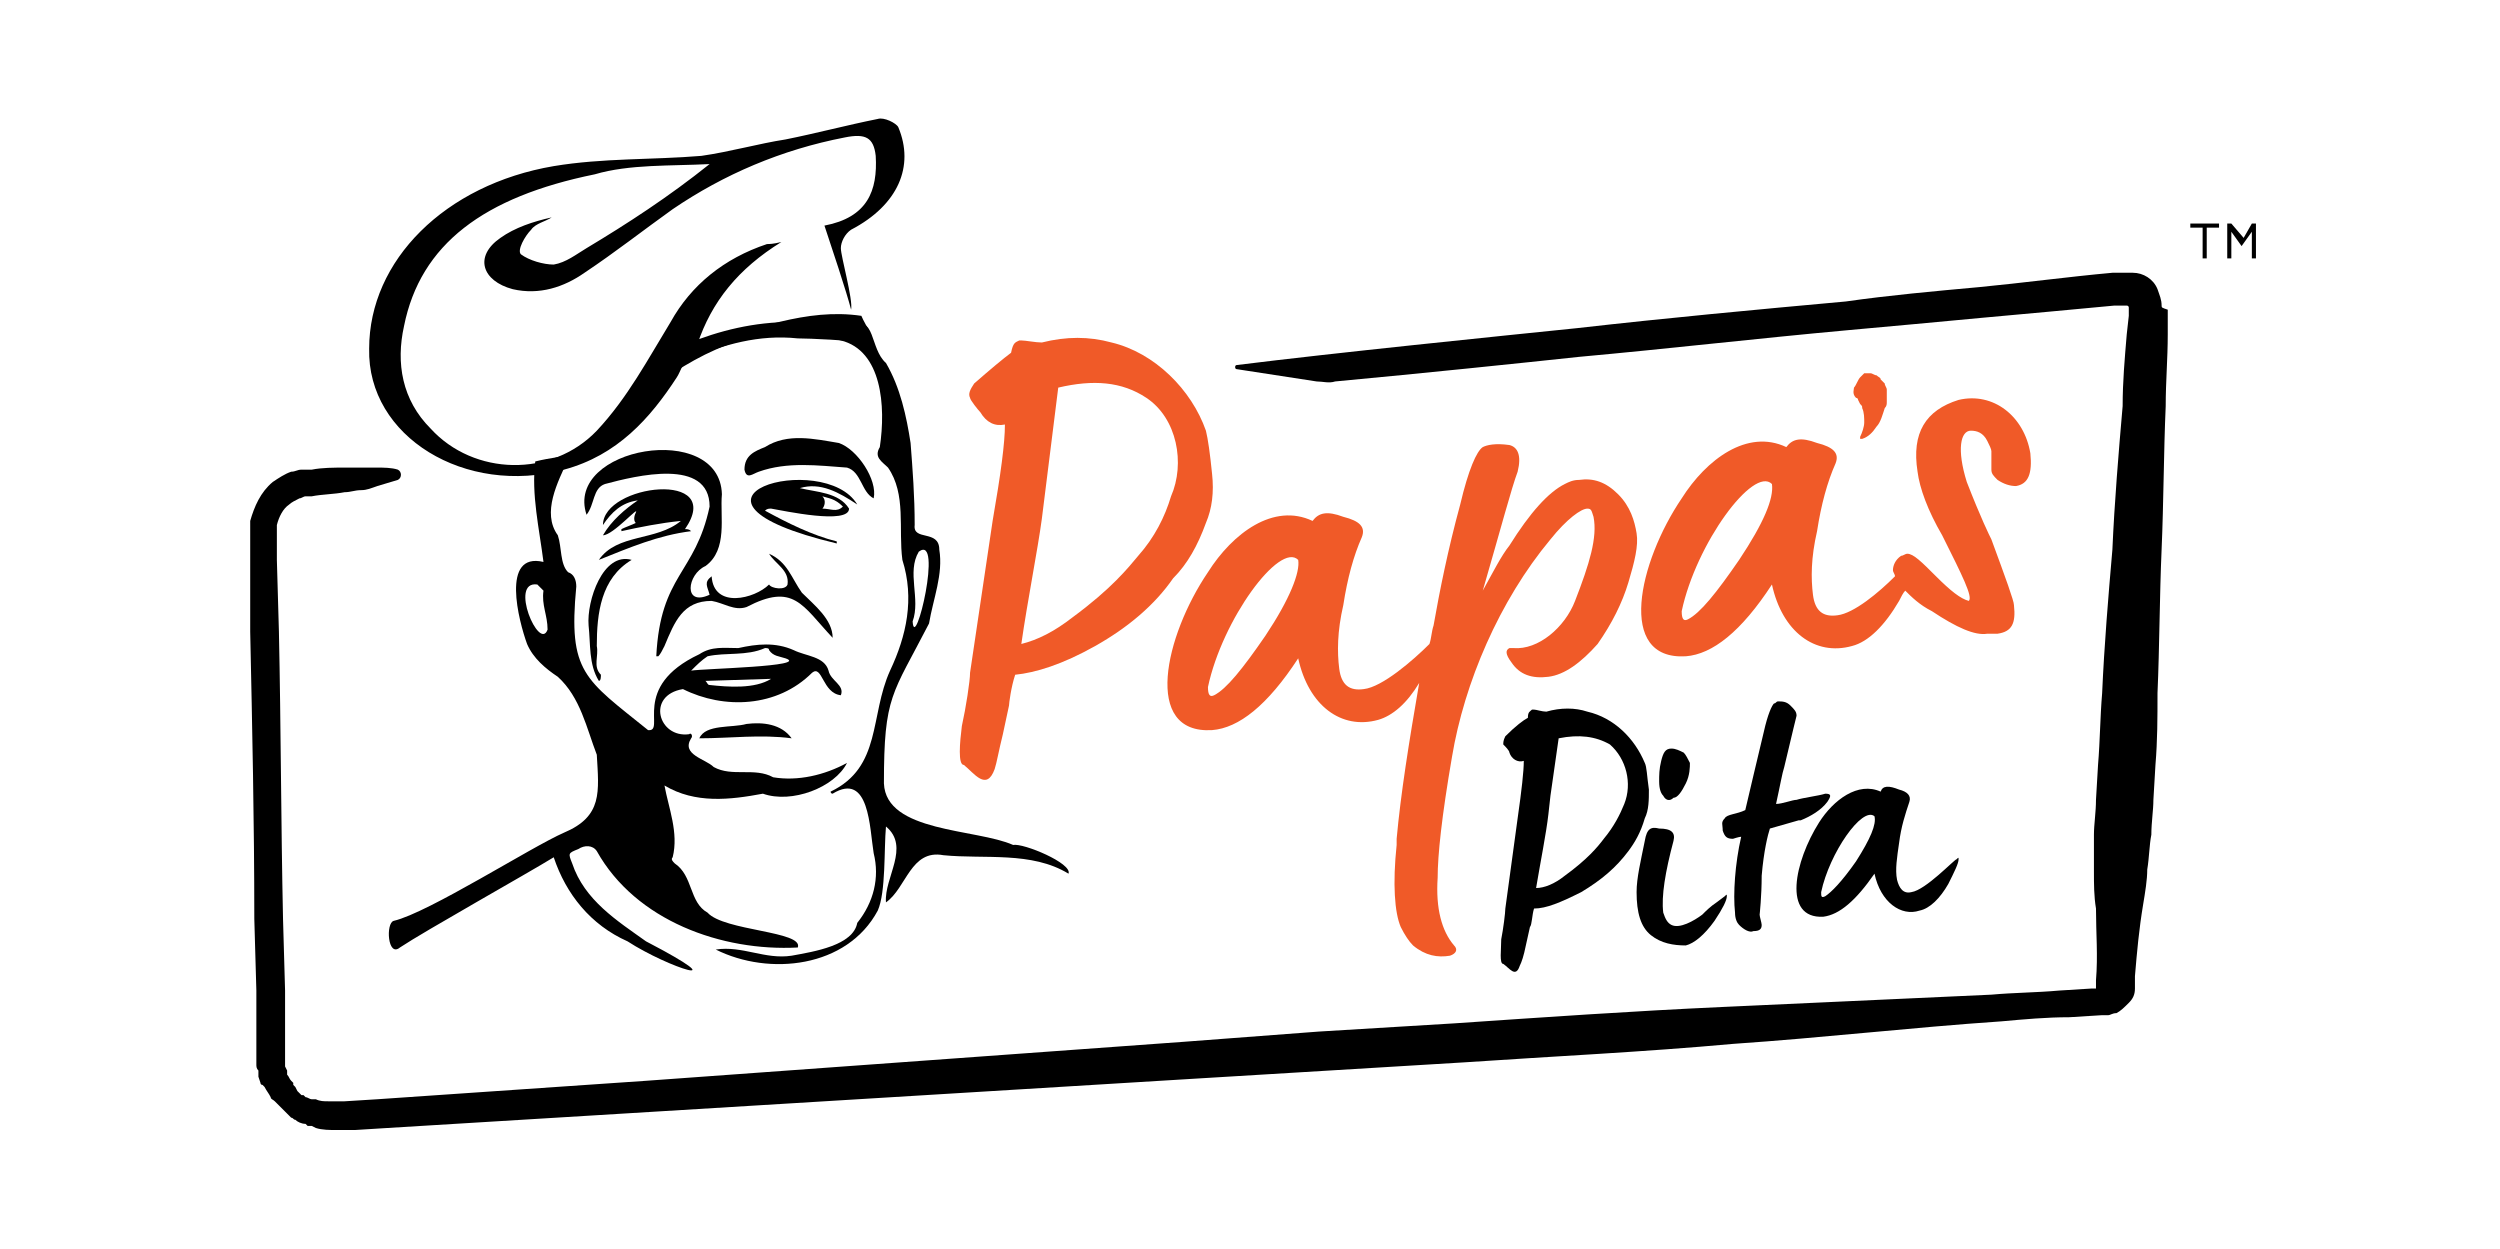 <svg xmlns="http://www.w3.org/2000/svg" xmlns:xlink="http://www.w3.org/1999/xlink" id="Layer_1" x="0px" y="0px" viewBox="0 0 121.9 60.9" style="enable-background:new 0 0 121.9 60.9;" xml:space="preserve"><style type="text/css">	.st0{fill:#30455C;}	.st1{fill:#4DB86F;}	.st2{fill:#31455C;}	.st3{fill-rule:evenodd;clip-rule:evenodd;fill:#EB0505;}	.st4{fill:#131212;}	.st5{fill:#EE7F22;}	.st6{fill:#818285;}	.st7{fill:#B2C2BA;}	.st8{fill:#375960;}	.st9{fill-rule:evenodd;clip-rule:evenodd;}	.st10{fill-rule:evenodd;clip-rule:evenodd;fill:#A9CF47;}	.st11{fill-rule:evenodd;clip-rule:evenodd;fill:#BD9C48;}	.st12{fill:#F05A28;}	.st13{fill:#DB1E80;}	.st14{fill-rule:evenodd;clip-rule:evenodd;fill:#70CDDD;}	.st15{fill:none;}	.st16{fill-rule:evenodd;clip-rule:evenodd;fill:url(#SVGID_1_);}	.st17{fill:#464099;}	.st18{fill:#FFFFFF;}	.st19{fill:#EF7E20;}	.st20{fill:#D52027;}	.st21{fill:#C72030;}	.st22{fill:#034EA2;}	.st23{fill:#F6EB21;}	.st24{fill:#172626;}	.st25{fill:#86AB3F;}	.st26{fill:#273583;}	.st27{fill:#727272;}	.st28{fill:#F17721;}	.st29{fill:#2C3E50;}	.st30{fill:#385A3F;}	.st31{fill:#EA0029;}	.st32{fill:#231F20;}	.st33{fill:#FF3231;}	.st34{fill:#25A049;}	.st35{fill:#216332;}	.st36{fill:#515E6D;}</style><g>	<g>		<path d="M105.4,14.9c0-0.3-0.1-0.5-0.2-0.8c-0.2-0.5-0.7-0.8-1.2-0.8c-0.1,0-0.1,0-0.2,0l-0.1,0c0,0-0.1,0-0.1,0l-0.2,0l-0.4,0   c-2.2,0.2-4.4,0.5-6.5,0.7c-2.2,0.2-4.4,0.4-6.5,0.7c-4.4,0.4-8.7,0.8-13.1,1.3c-3.9,0.4-11.8,1.2-16.6,1.8c-0.1,0-0.1,0.2,0,0.2   l0,0c1.3,0.2,2.6,0.4,3.9,0.6c0.3,0,0.6,0.1,0.9,0c4.3-0.4,9.1-0.9,11.9-1.2c4.4-0.4,8.7-0.9,13.1-1.3c2.2-0.2,4.4-0.4,6.5-0.6   c2.2-0.2,4.4-0.4,6.5-0.6l0.4,0l0.2,0c0,0,0,0,0,0c0,0,0,0,0,0c0,0,0,0,0,0c0,0,0.1,0,0.1,0.1c0,0,0,0,0,0.1c0,0,0,0,0,0   c0,0,0,0,0,0l0,0.1l0,0.2l-0.1,0.9c-0.1,1.2-0.2,2.3-0.2,3.5c-0.2,2.3-0.4,4.7-0.5,7c-0.2,2.3-0.4,4.7-0.5,7   c-0.1,1.2-0.1,2.3-0.2,3.5l-0.1,1.7c0,0.6-0.1,1.2-0.1,1.7c0,0.6,0,1.2,0,1.8c0,0.6,0,1.2,0.1,1.8c0,1.2,0.1,2.3,0,3.5l0,0.2   l0,0.1c0,0,0,0,0,0c0,0,0,0,0,0c0,0,0,0,0,0.1c0,0,0,0-0.1,0c0,0,0,0,0,0c0,0,0,0,0,0c0,0,0,0,0,0l-0.1,0l-1.6,0.1   c-1.1,0.1-2.2,0.1-3.3,0.2c-4.4,0.2-8.7,0.4-13.1,0.6c-4.4,0.2-8.7,0.5-13.1,0.8l-6.6,0.4l-6.6,0.5l-26.2,1.9l-13.1,0.9l-1.6,0.1   l-0.4,0l-0.2,0l-0.1,0l0,0l-0.1,0c-0.2,0-0.4,0-0.6-0.1l-0.1,0l0,0l0,0l-0.1,0c-0.1,0-0.2-0.1-0.3-0.1c0,0-0.1-0.1-0.1-0.1l-0.1,0   c0,0,0,0-0.1-0.1l-0.1-0.1L14.4,53c0,0,0,0-0.1-0.1l0-0.1c0,0-0.1-0.1-0.1-0.1c-0.1-0.1-0.1-0.2-0.2-0.3l0-0.1c0,0,0,0,0-0.1   l-0.1-0.2l0,0l0,0l0-0.1c0-0.1,0-0.1,0-0.2l0-0.2c0,0,0-0.1,0-0.1l0-0.1l0-0.1l0,0l0-0.1l0-0.2l0-0.9l0-1.7l-0.1-3.5   c-0.1-4.7-0.1-9.3-0.2-14l-0.1-3.5l0-0.9l0-0.2c0-0.1,0-0.2,0-0.2c0-0.1,0-0.1,0-0.2c0-0.1,0-0.1,0-0.2c0.1-0.4,0.3-0.8,0.6-1   c0.1-0.1,0.3-0.2,0.5-0.3c0.1,0,0.2-0.1,0.3-0.1l0.1,0l0.2,0c0.5-0.1,1.1-0.1,1.6-0.2c0.3,0,0.5-0.1,0.8-0.1   c0.3,0,0.5-0.1,0.8-0.2c0.3-0.1,0.7-0.2,1-0.3c0.2-0.1,0.2-0.4,0-0.5c-0.3-0.1-0.7-0.1-1-0.1c-0.3,0-0.6,0-0.8,0   c-0.3,0-0.5,0-0.8,0c-0.5,0-1.1,0-1.6,0.1l-0.2,0c-0.1,0-0.2,0-0.3,0c-0.2,0-0.3,0.1-0.5,0.1c-0.3,0.1-0.6,0.3-0.9,0.5   c-0.6,0.5-0.9,1.2-1.1,1.9c0,0.1,0,0.2,0,0.3c0,0.1,0,0.2,0,0.3c0,0.1,0,0.2,0,0.2l0,0.2l0,0.9l0,3.5c0.1,4.7,0.2,9.3,0.2,14   l0.1,3.5l0,1.7l0,0.9l0,0.2l0,0.1l0,0.1l0,0.1l0,0.1c0,0,0,0.1,0,0.1l0,0.3c0,0.1,0,0.2,0.1,0.3l0,0.1l0,0.1l0,0.1l0.1,0.3   c0,0,0,0.1,0.1,0.1l0.1,0.1c0.1,0.2,0.2,0.3,0.3,0.5c0,0.1,0.1,0.1,0.2,0.2l0.1,0.1c0,0,0.1,0.1,0.1,0.1l0.2,0.2l0.2,0.2   c0,0,0.1,0.1,0.1,0.1l0.1,0.1c0.1,0,0.1,0.1,0.2,0.1c0.1,0.1,0.3,0.2,0.5,0.2l0.1,0.1l0.1,0l0.1,0l0.2,0.1c0.3,0.1,0.7,0.1,1,0.1   l0.1,0l0.1,0l0.1,0l0.2,0l0.4,0l1.6-0.1l13.1-0.8l26.2-1.6l6.6-0.4l6.6-0.4c4.4-0.3,8.7-0.5,13.1-0.9c4.4-0.3,8.7-0.8,13.1-1.1   c1.1-0.1,2.2-0.2,3.3-0.2l1.6-0.1l0.1,0c0,0,0,0,0.1,0c0,0,0.1,0,0.1,0c0.1,0,0.2-0.1,0.4-0.1c0.2-0.1,0.4-0.3,0.6-0.5   c0.2-0.2,0.3-0.4,0.3-0.7c0-0.1,0-0.1,0-0.2l0-0.1l0-0.1l0-0.2c0.1-1.2,0.2-2.3,0.4-3.5c0.1-0.6,0.2-1.2,0.2-1.7   c0.1-0.6,0.1-1.2,0.2-1.7c0-0.6,0.1-1.2,0.1-1.7l0.1-1.7c0.1-1.2,0.1-2.3,0.1-3.5c0.1-2.3,0.1-4.7,0.2-7c0.1-2.3,0.1-4.7,0.2-7   c0-1.2,0.1-2.3,0.1-3.5l0-0.9l0-0.2l0-0.1C105.4,15,105.4,15,105.4,14.9L105.4,14.9z"></path>		<g>			<path class="st12" d="M90.7,18.4c0.1-0.1,0.2-0.2,0.2-0.2c0.1,0,0.2,0,0.3,0c0.1,0,0.2,0.1,0.3,0.1c0.1,0.1,0.2,0.1,0.2,0.2    c0.1,0.1,0.1,0.1,0.2,0.2c0,0.1,0.1,0.2,0.1,0.3c0,0.1,0,0.2,0,0.3c0,0.1,0,0.2,0,0.3c0,0.1,0,0.2-0.1,0.3    c-0.1,0.3-0.2,0.7-0.4,0.9c-0.2,0.3-0.4,0.5-0.7,0.6c0,0-0.1,0-0.1,0c0,0,0-0.1,0-0.1c0.1-0.2,0.2-0.5,0.2-0.7    c0-0.2,0-0.5-0.1-0.7c0-0.1,0-0.1-0.1-0.2l-0.1-0.2c0,0,0-0.1-0.1-0.1c-0.2-0.2-0.1-0.4-0.1-0.5C90.5,18.8,90.6,18.5,90.7,18.4z"></path>			<g>				<path class="st12" d="M58.8,25.5c0.3-0.7,0.4-1.5,0.3-2.4c-0.1-1-0.2-1.7-0.3-2.1c-0.7-2-2.5-3.8-4.6-4.3     c-1.1-0.3-2.2-0.3-3.4,0c-0.3,0-0.8-0.1-1-0.1l-0.1,0c-0.2,0.1-0.3,0.1-0.4,0.6c-0.4,0.3-1,0.8-1.8,1.5     c-0.2,0.3-0.3,0.5-0.2,0.7c0,0.1,0.4,0.6,0.5,0.7c0.3,0.5,0.7,0.7,1.2,0.6c0,0.9-0.2,2.4-0.6,4.7l-1.1,7.4     c0,0.4-0.2,1.7-0.4,2.6c-0.1,0.8-0.2,1.9,0.1,1.9c0.5,0.4,1.1,1.3,1.5,0.2c0.1-0.3,0.2-0.9,0.4-1.7l0.3-1.4     c0-0.1,0.1-0.9,0.3-1.5c1-0.1,2.3-0.5,3.9-1.4c1.6-0.9,2.9-2,3.8-3.3C57.9,27.5,58.4,26.6,58.8,25.5z M55.5,27.1     c-0.5,0.6-1.3,1.6-3.2,3c-0.9,0.7-1.7,1.1-2.5,1.3c0.3-2.1,0.8-4.6,1-6.1l0.2-1.6l0.6-4.8c1.7-0.4,3.1-0.3,4.3,0.5     c1.5,1,1.9,3.2,1.2,4.8C56.8,25.2,56.3,26.2,55.5,27.1z"></path>				<path class="st12" d="M78.9,24.1c-0.6-0.6-1.2-0.8-1.9-0.7c-0.3,0-0.5,0.1-0.7,0.2c-0.8,0.4-1.7,1.4-2.7,3     c-0.4,0.5-0.8,1.3-1.3,2.2c0.9-3.1,1.4-5,1.7-5.8c0.2-0.8,0-1.2-0.4-1.3c-0.7-0.1-1.1,0-1.3,0.1c-0.3,0.2-0.7,1.1-1.1,2.8     c-0.6,2.2-1,4.2-1.3,5.9c-0.1,0.3-0.1,0.6-0.2,0.9c-0.8,0.8-2.3,2.1-3.2,2.2c-0.7,0.1-1.1-0.2-1.2-1c-0.1-0.8-0.1-1.8,0.2-3.1     c0.2-1.3,0.5-2.4,0.9-3.3c0.2-0.5-0.1-0.8-0.9-1c-0.8-0.3-1.2-0.2-1.5,0.2c-1.9-0.9-3.9,0.6-5.1,2.5c-2.1,3.1-3.2,7.9,0.2,7.7     c1.3-0.1,2.7-1.2,4.2-3.5c0.5,2.3,2.1,3.5,3.9,3c0.7-0.2,1.4-0.8,2-1.8c-0.5,2.9-0.9,5.4-1.1,7.6c0,0.1,0,0.2,0,0.3     c-0.2,1.9-0.1,3.3,0.2,4c0.2,0.4,0.4,0.7,0.6,0.9c0.6,0.5,1.2,0.6,1.8,0.5c0.3-0.1,0.4-0.3,0.2-0.5c-0.6-0.7-0.9-1.8-0.8-3.3     c0-1.1,0.2-3,0.7-5.9c0.6-3.6,2.3-7.6,4.8-10.6c0.8-1,1.5-1.5,1.8-1.5c0.2,0,0.2,0.1,0.3,0.4c0.2,1-0.2,2.3-0.9,4.1     c-0.5,1.3-1.8,2.4-3,2.3c-0.1,0-0.1,0-0.2,0c-0.2,0.1-0.2,0.3,0.1,0.7c0.4,0.6,1,0.8,1.8,0.7c0.8-0.1,1.6-0.7,2.4-1.6     c0.7-1,1.2-2,1.5-3c0.3-1,0.5-1.8,0.4-2.4C79.7,25.4,79.5,24.7,78.9,24.1z M61.7,31c-1.1,1.6-1.9,2.6-2.5,2.9     c-0.2,0.1-0.3,0-0.3-0.4c0.7-3.3,3.5-7.1,4.4-6.2C63.4,27.9,62.9,29.2,61.7,31z"></path>				<path class="st12" d="M99,22.1c-0.3-1.8-1.8-3-3.5-2.6c-1.6,0.5-2.3,1.6-2,3.5c0.1,0.8,0.5,1.9,1.2,3.1c1,2,1.5,3,1.3,3.2     c-0.4-0.1-0.9-0.5-1.6-1.2c-0.7-0.7-1.1-1.1-1.4-1.1c-0.1,0-0.2,0.1-0.3,0.1c-0.3,0.2-0.4,0.5-0.4,0.7c0,0.1,0.1,0.2,0.1,0.3     c-0.8,0.8-2,1.8-2.8,1.9c-0.7,0.1-1.1-0.2-1.2-1c-0.1-0.8-0.1-1.8,0.2-3.1c0.2-1.3,0.5-2.4,0.9-3.3c0.2-0.5-0.1-0.8-0.9-1     c-0.8-0.3-1.2-0.2-1.5,0.2c-1.9-0.9-3.9,0.6-5.1,2.5c-2.1,3.1-3.2,7.9,0.2,7.7c1.3-0.1,2.7-1.2,4.2-3.5c0.5,2.3,2.1,3.5,3.9,3     c0.8-0.2,1.6-1,2.3-2.2c0.1-0.2,0.2-0.4,0.3-0.5c0.3,0.3,0.7,0.7,1.3,1c1.2,0.8,2.1,1.2,2.7,1.1c0.1,0,0.3,0,0.5,0     c0.7-0.1,0.9-0.5,0.8-1.4c0-0.2-0.4-1.3-1.1-3.2c-0.1-0.2-0.5-1-1.2-2.8c-0.5-1.6-0.3-2.5,0.2-2.5c0.3,0,0.6,0.1,0.8,0.5     c0.1,0.2,0.2,0.4,0.2,0.5c0,0.3,0,0.8,0,0.9c0,0.2,0.1,0.3,0.3,0.5c0.3,0.2,0.6,0.3,0.9,0.3C98.9,23.6,99.1,23.1,99,22.1z      M84.8,27.3c-1.1,1.6-1.9,2.6-2.5,2.9c-0.2,0.1-0.3,0-0.3-0.4c0.7-3.3,3.5-7.1,4.4-6.2C86.5,24.3,86,25.5,84.8,27.3z"></path>			</g>			<path d="M73.3,47c-0.2,0-0.1-0.7-0.1-1.2c0.1-0.5,0.2-1.3,0.2-1.5l0.6-4.4c0.2-1.4,0.3-2.3,0.3-2.8c-0.3,0.1-0.6-0.1-0.7-0.4    c0-0.1-0.2-0.3-0.3-0.4c0-0.1,0-0.2,0.1-0.4c0.5-0.5,0.9-0.8,1.1-0.9c0-0.3,0.1-0.3,0.2-0.4l0.1,0c0.1,0,0.4,0.1,0.6,0.1    c0.7-0.2,1.4-0.2,2,0c1.3,0.3,2.3,1.3,2.8,2.5c0.1,0.2,0.1,0.6,0.2,1.3c0,0.5,0,1-0.2,1.4c-0.2,0.7-0.5,1.2-0.8,1.6    c-0.6,0.8-1.3,1.4-2.3,2c-1,0.5-1.7,0.8-2.3,0.8c-0.1,0.3-0.1,0.8-0.2,0.9l-0.2,0.9c-0.1,0.5-0.2,0.8-0.3,1    C73.9,47.7,73.6,47.2,73.3,47z M76.3,42.7c1.1-0.8,1.6-1.4,1.9-1.8c0.5-0.6,0.8-1.2,1-1.7c0.4-1,0.1-2.2-0.7-2.9    c-0.7-0.4-1.5-0.5-2.5-0.3l-0.4,2.8l-0.1,0.9c-0.1,0.9-0.4,2.4-0.6,3.6C75.3,43.3,75.8,43.1,76.3,42.7z"></path>			<path d="M80.5,45.6c-0.5-0.4-0.7-1.1-0.7-2.1c0-0.7,0.2-1.5,0.4-2.5c0.1-0.6,0.3-0.7,0.7-0.6c0.6,0,0.8,0.2,0.7,0.6    c-0.4,1.5-0.6,2.7-0.5,3.5c0.1,0.3,0.2,0.5,0.4,0.6c0.4,0.2,1.1-0.2,1.5-0.5c0.2-0.2,0.4-0.4,0.7-0.6l0.4-0.3    c0.1-0.1,0.1-0.1,0.1,0c0,0.2-0.2,0.6-0.6,1.2c-0.5,0.7-1,1.1-1.4,1.2C81.6,46.1,81,46,80.5,45.6z M81.1,38.8    c-0.1-0.1-0.2-0.3-0.2-0.7c0-0.3,0-0.6,0.1-1c0.1-0.4,0.2-0.6,0.5-0.6c0.2,0,0.4,0.1,0.6,0.2c0.1,0.1,0.2,0.3,0.3,0.5    c0,0.2,0,0.6-0.2,1c-0.2,0.4-0.4,0.7-0.6,0.7C81.4,39.1,81.2,39,81.1,38.8z"></path>			<path d="M84.8,45.1c-0.1-0.1-0.2-0.3-0.2-0.6c-0.1-0.9,0-2.4,0.3-3.7c-0.1,0-0.4,0.1-0.4,0.1c-0.3,0-0.4-0.1-0.5-0.4    c0-0.3-0.1-0.4,0.1-0.6c0.1-0.2,0.6-0.2,1-0.4l0.4-1.7l0.5-2.1c0.2-0.9,0.4-1.3,0.5-1.4c0.1,0,0.1-0.1,0.2-0.1    c0.2,0,0.4,0,0.6,0.2c0.2,0.2,0.3,0.3,0.3,0.5c0,0-0.2,0.8-0.6,2.5c-0.1,0.3-0.2,0.9-0.4,1.8c0.3,0,0.8-0.2,1-0.2    c0.3-0.1,1.1-0.2,1.4-0.3c0.3,0,0.3,0.1,0.1,0.4c-0.3,0.4-0.8,0.7-1.3,0.9c0,0,0,0-0.1,0l-0.7,0.2l-0.7,0.2    c-0.1,0.3-0.3,1.1-0.4,2.3c0,1-0.1,1.9-0.1,1.9c0,0.1,0.1,0.4,0.1,0.5c0,0.2-0.1,0.3-0.4,0.3C85.3,45.5,85,45.3,84.8,45.1z"></path>			<path d="M91.4,42.6c-0.9,1.3-1.7,2-2.5,2.1c-2,0.1-1.4-2.7-0.2-4.6c0.7-1.1,1.9-2,3-1.5c0.1-0.3,0.4-0.3,0.9-0.1    c0.4,0.1,0.6,0.3,0.5,0.6c-0.2,0.6-0.4,1.2-0.5,2c-0.1,0.7-0.2,1.3-0.1,1.8c0.1,0.4,0.3,0.7,0.7,0.6c0.7-0.1,2.1-1.6,2.2-1.6    c0.1-0.1,0.1-0.1,0.1,0c0,0.2-0.2,0.6-0.5,1.2c-0.4,0.7-0.9,1.2-1.4,1.3C92.7,44.7,91.7,44,91.4,42.6z M89,43.7    c0.3-0.2,0.8-0.7,1.5-1.7c0.7-1.1,1-1.8,0.9-2.2c-0.6-0.5-2.2,1.8-2.6,3.7C88.8,43.7,88.8,43.8,89,43.7z"></path>		</g>		<g>			<path d="M32.4,31.5c0.5-1.2,0.9-2.2,2.3-2.2c0.6,0.1,1.1,0.5,1.7,0.3c2.3-1.2,2.7-0.1,4.2,1.5c0-0.9-0.9-1.6-1.5-2.2    c-0.5-0.7-0.7-1.5-1.6-1.9c0.3,0.5,1,0.8,0.9,1.5c-0.1,0.3-0.8,0.2-0.9,0c-0.7,0.7-2.7,1.2-2.8-0.4c-0.4,0.3-0.2,0.5-0.1,0.9    c-1.3,0.6-1.1-1-0.2-1.4c1.1-0.8,0.7-2.4,0.8-3.5c-0.1-3.6-7.7-2.3-6.6,1c0.4-0.5,0.3-1.3,0.9-1.5c1.5-0.4,5.1-1.3,5.1,1.1    C33.9,28,32.2,28,32,32c0,0,0.1,0,0.1,0C32.2,31.9,32.3,31.7,32.4,31.5z"></path>			<path d="M33.7,25.9c-0.1-0.1-0.2-0.1-0.3-0.1c2-2.9-4-2.2-4-0.2c0.4-0.6,0.9-1.1,1.7-1.2c-0.6,0.4-1.3,1-1.7,1.7    c0.5,0,1.8-1.5,1.6-1.1c-0.1,0.2-0.1,0.4,0,0.5c-0.2,0.1-0.5,0.2-0.7,0.3c0,0,0,0.1,0,0.1c0.9-0.2,1.9-0.4,2.9-0.5    c-1.2,1-3.1,0.6-4,1.9C30.7,26.7,32.1,26.1,33.7,25.9z"></path>			<path d="M37,23c1.4-0.5,2.9-0.3,4.3-0.2C42,23,42,24,42.6,24.3c0.2-0.9-0.8-2.4-1.7-2.7c-1.2-0.2-2.5-0.5-3.6,0.2    c-0.5,0.2-1,0.4-1,1.1C36.4,23.4,36.7,23.1,37,23z"></path>			<path d="M37.6,24.8c0.6,0.1,3.8,0.8,3.8,0c-0.5-0.8-1.6-0.8-2.4-1c1-0.3,1.9,0.2,2.8,0.8c-1.6-2.7-10.2-0.3-1,1.9    c0,0,0-0.1,0-0.1c-1.2-0.3-2.4-0.9-3.5-1.5C37.4,24.8,37.5,24.8,37.6,24.8z M40.1,24.2c0.3,0.1,0.6,0.1,1,0.5    c-0.3,0.3-0.6,0.1-1,0.1C40.2,24.7,40.3,24.4,40.1,24.2z"></path>			<path d="M29.1,31.5c0-1.6,0.2-3.3,1.7-4.2c-1.4-0.4-2.2,2-2.1,3.2c0.1,0.9,0,1.9,0.5,2.7c0.1,0,0.1-0.2,0.1-0.3    C28.9,32.5,29.2,32,29.1,31.5z"></path>			<path d="M36.4,35.3c-0.7,0.2-2,0-2.3,0.7c1.5,0,3-0.2,4.5,0C38.1,35.3,37.2,35.2,36.4,35.3z"></path>			<g>				<path d="M31.5,45.9c-1.4-1-3-2-3.6-3.8c-0.2-0.5-0.2-0.5,0.3-0.7c0.3-0.2,0.7-0.2,0.9,0.1c1.9,3.4,6.1,4.9,9.8,4.7     c0.3-0.8-3.6-0.8-4.4-1.7c-0.9-0.5-0.7-1.8-1.6-2.4c-0.1-0.1-0.2-0.2-0.1-0.3c0.3-1.2-0.2-2.4-0.4-3.5c1.5,0.9,3.2,0.7,4.8,0.4     c1.4,0.5,3.5-0.3,4.1-1.5c-1.1,0.6-2.4,0.9-3.6,0.7c-0.9-0.5-2,0-2.9-0.5c-0.4-0.4-1.6-0.6-1.1-1.4c0.1-0.1,0-0.3-0.1-0.2     c-1.5,0.2-2.1-1.9-0.3-2.2c2,1,4.6,0.9,6.3-0.8c0.5-0.4,0.5,1,1.4,1.1c0.2-0.5-0.5-0.7-0.6-1.2c-0.2-0.7-1.1-0.7-1.7-1     c-0.9-0.4-1.8-0.3-2.7-0.1c-0.7,0-1.3-0.1-1.9,0.3c-3.4,1.6-1.6,3.8-2.5,3.7c-3.1-2.5-3.9-2.8-3.5-7c0-0.3-0.1-0.6-0.4-0.7     c-0.4-0.4-0.3-1.2-0.5-1.8c-0.8-1.1,0-2.6,0.5-3.7c0.1-0.1,0.3-0.2,0.3-0.3c-0.6,0.2-1.1,0.2-1.9,0.4c-0.2,1.6,0.2,3.3,0.4,4.9     c-2.1-0.5-1.2,2.9-0.8,4c0.3,0.7,0.9,1.2,1.5,1.6c1.1,1,1.4,2.5,1.9,3.8c0.1,1.8,0.3,3-1.6,3.8c-1.6,0.7-6.6,3.9-8.3,4.3     c-0.4,0.1-0.3,1.8,0.3,1.3c1.2-0.8,6.2-3.6,7.5-4.4c0.6,1.8,1.8,3.3,3.6,4.1C32.6,47.2,36.1,48.3,31.5,45.9z M34.6,33.4     c-0.1,0-0.1-0.1-0.2-0.2l3.2-0.1C36.8,33.6,35.5,33.5,34.6,33.4z M34.5,32c0.9-0.2,1.9,0,2.8-0.4c0.1,0,0.2,0,0.2,0.1     c0.2,0.3,0.5,0.3,0.8,0.4c1.2,0.4-4,0.5-4.6,0.6C34,32.4,34.2,32.2,34.5,32z M26.2,28.5c0.1,0.1,0.2,0.2,0.3,0.3     c-0.1,0.7,0.2,1.2,0.2,1.9C26.3,31.8,24.8,28.3,26.2,28.5z"></path>				<path d="M49.4,41.2c-1.8-0.8-6.2-0.6-6.3-3c0-4.3,0.4-4.3,2.2-7.8c0.2-1.2,0.7-2.4,0.5-3.6c0-1-1.3-0.4-1.2-1.2     c0-1.4-0.1-2.7-0.2-4c-0.2-1.3-0.5-2.7-1.2-3.9c-0.8-0.7-0.5-2.4-1.7-1.8c-0.8,0.1-2.1-0.3-2.9-0.2c-1.8,0-3.5,0.4-5.2,1.1     l-0.6,0.7c0,0-0.4,0.5-0.9,1.3c2.6-1.8,5.2-3.2,9.1-2.2c2,0.5,2.2,3.2,1.9,5.2c-0.3,0.5,0.1,0.7,0.4,1c0.9,1.3,0.5,3,0.7,4.5     c0.6,1.9,0.2,3.7-0.6,5.4c-1,2.2-0.4,4.7-2.9,5.9c0,0,0,0.1,0.1,0.1c1.8-1.1,1.8,1.7,2,2.9c0.3,1.2,0,2.4-0.8,3.4     c-0.2,1.1-2.1,1.4-3.2,1.6c-1.3,0.2-2.4-0.5-3.7-0.3c2.6,1.3,6.4,0.9,7.9-1.9c0.4-0.9,0.3-3,0.4-4.1c1.2,1-0.1,2.5,0,3.7     c1-0.7,1.2-2.6,2.8-2.3c2,0.2,4.3-0.2,6.1,0.9C52.3,42.1,49.9,41.1,49.4,41.2z M44.8,26.9c1.2-0.9-0.2,5-0.3,3.4     C44.9,29.2,44.2,27.9,44.8,26.9z"></path>			</g>			<path d="M43.8,6.2c-0.1-0.2-0.7-0.5-1-0.4c-1.5,0.3-3,0.7-4.5,1C37,7,35.6,7.4,34.2,7.6c-2.4,0.2-4.8,0.1-7.2,0.5    c-5.3,0.9-9,4.6-9,8.9c-0.1,4.3,4.7,7.2,9.5,5.9c2.6-0.7,4.2-2.5,5.5-4.5c0.2-0.3,0.3-0.8,0.6-0.9c1.7-0.7,3.4-1.2,5.3-1    c0.6,0,2.6,0.1,3.2,0.2c0.6-0.3,0.1-0.8-0.1-1.3c-2.7-0.4-5.2,0.7-8,1.4c0.7-2.1,2-3.7,4.1-5c-0.4,0.1-0.6,0.1-0.7,0.1    c-2.1,0.7-3.7,2-4.7,3.8c-1.1,1.8-2.1,3.7-3.6,5.3c-2.2,2.3-6,2.2-8.1-0.1c-1.4-1.4-1.7-3.2-1.3-5c0.8-4,3.9-6.3,9.3-7.4    C30.7,8,32.7,8.1,34.6,8c-2,1.6-4,2.9-6,4.1c-0.5,0.3-1,0.7-1.6,0.8c-0.5,0-1.2-0.2-1.6-0.5c-0.2-0.2,0.2-0.9,0.5-1.2    c0.2-0.3,0.7-0.4,1-0.6c-0.9,0.2-1.8,0.5-2.5,1c-1.3,0.9-0.9,2.1,0.6,2.5c1.3,0.3,2.5-0.1,3.5-0.8c1.5-1,2.9-2.1,4.3-3.1    c2.5-1.7,5.3-2.9,8.4-3.5c1-0.2,1.4,0,1.5,0.9c0.1,1.7-0.4,3-2.5,3.4c0.3,0.9,1.1,3.3,1.3,4.1c0.1-0.5-0.5-2.6-0.5-3    c0-0.3,0.2-0.7,0.5-0.9C43.8,10,44.6,8.1,43.8,6.2z"></path>		</g>	</g>	<g>		<path d="M106.8,10.9h1.4v0.2h-0.6v1.5h-0.2v-1.5h-0.6V10.9z"></path>		<path d="M109.8,10.9h0.2v1.7h-0.2v-1.3l-0.5,0.7h0l-0.5-0.7v1.3h-0.2v-1.7h0.2l0.6,0.7L109.8,10.9z"></path>	</g></g></svg>